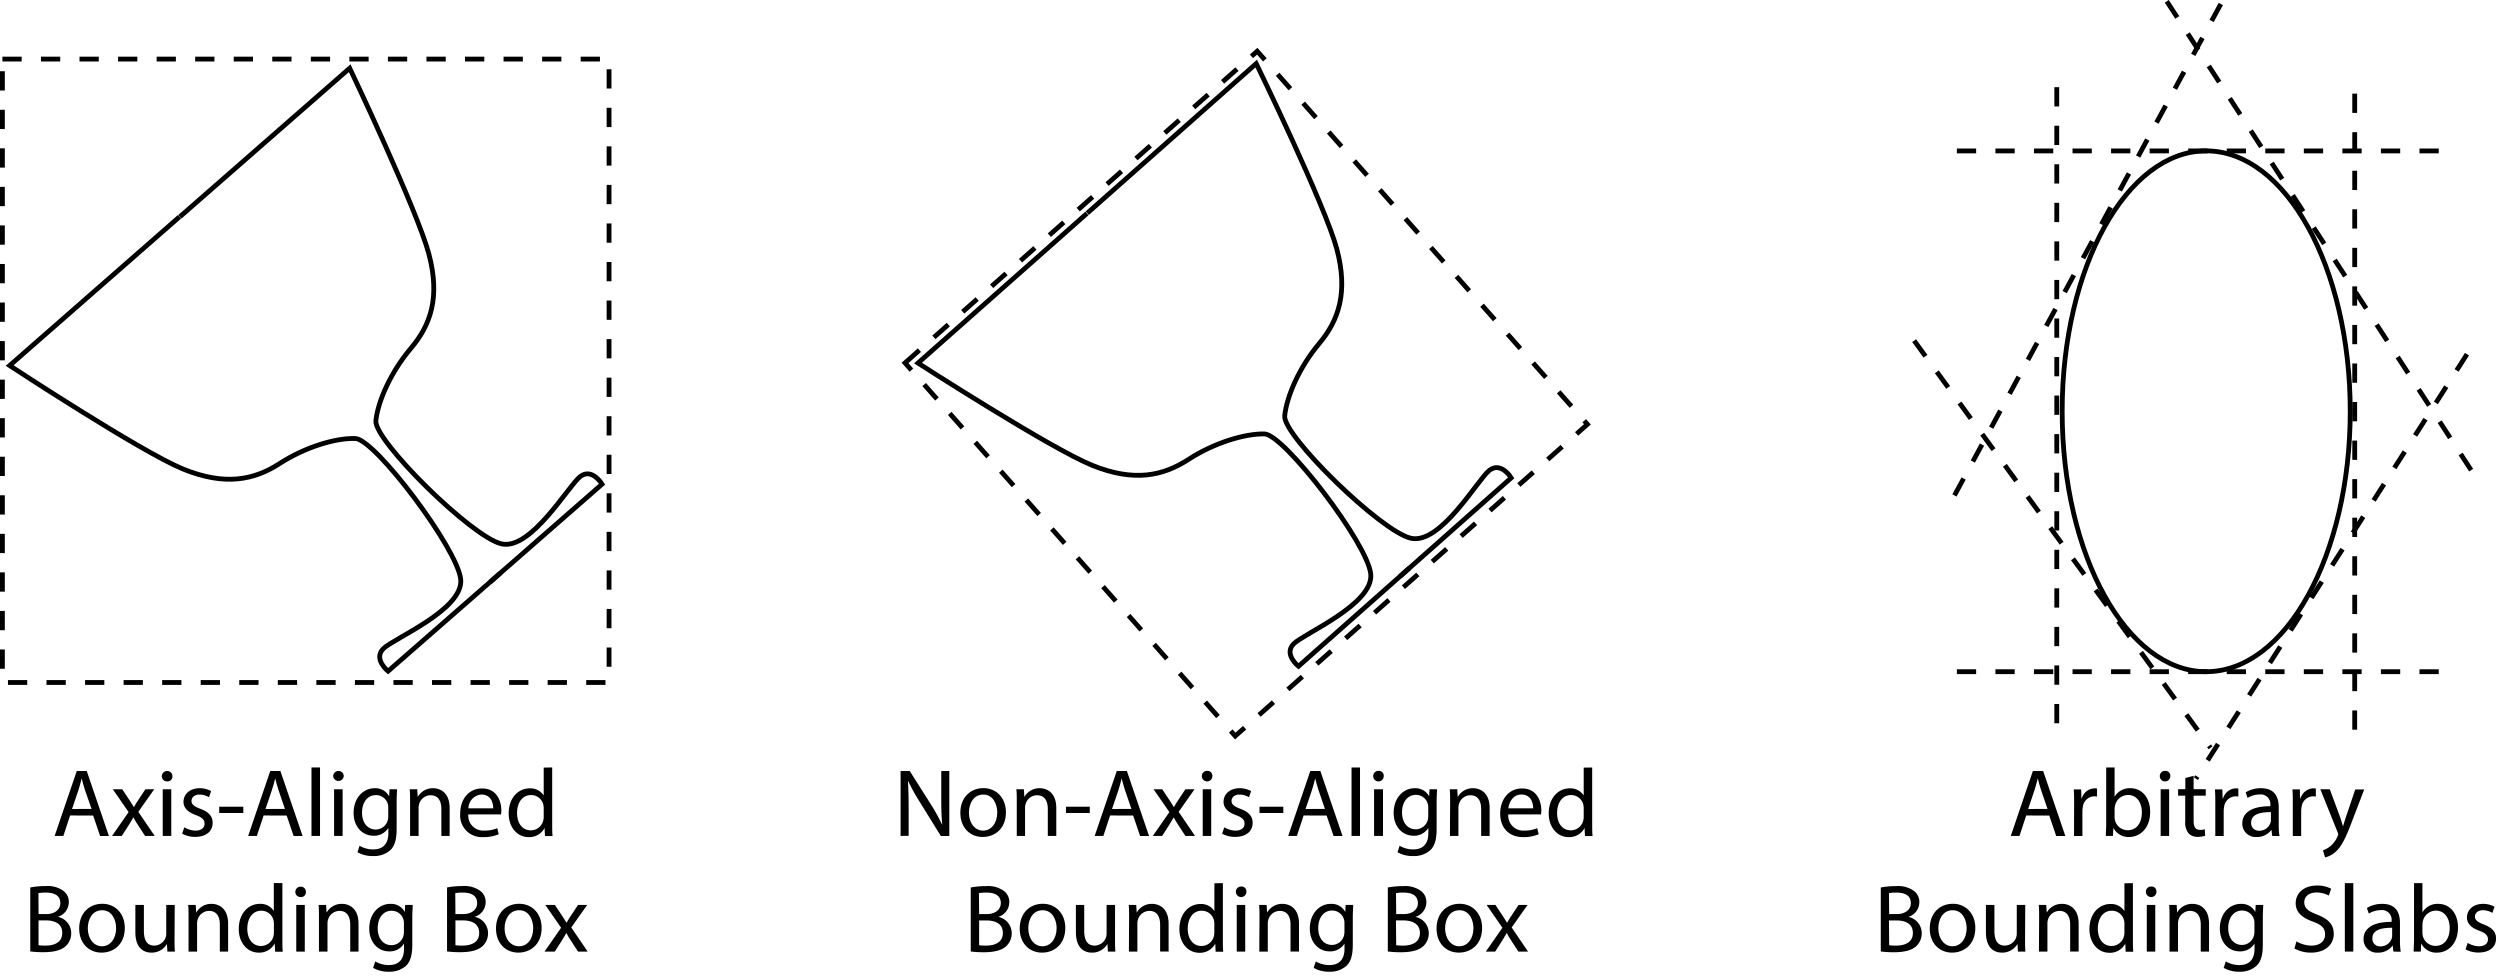 <svg id="Layer_1" data-name="Layer 1" xmlns="http://www.w3.org/2000/svg" viewBox="0 0 518.8 202.47"><defs><style>.cls-1,.cls-2{fill:none;stroke:#000;stroke-miterlimit:10;}.cls-2{stroke-dasharray:4;}</style></defs><title>Bounding choices</title><path class="cls-1" d="M101.72,120.77l23.22-20.3s-2.07-3.42-4.49-1.61-10.24,15.41-16.39,14S77.57,91.38,78,87.3s3.14-10.14,7.25-15S91.39,61.75,89,52.71,72.57,14.15,72.57,14.15L37.31,45"/><path class="cls-1" d="M103.75,119,80.53,139.29s-3.11-2.51-1-4.66,16.65-8.09,16.08-14.37S77.85,91.14,73.75,91,63.28,92.79,58,96.21s-11.32,4.66-20,1.13S2,75.86,2,75.86L37.24,45"/><rect class="cls-2" x="0.5" y="12.26" width="125.89" height="129.37"/><path d="M14.55,169.23l-1.4,4.24H11.34L15.93,160H18l4.6,13.48H20.77l-1.44-4.24ZM19,167.87,17.65,164c-.3-.88-.5-1.68-.7-2.46h0c-.2.8-.42,1.62-.68,2.44l-1.32,3.9Z"/><path d="M25.37,163.79l1.38,2.08c.36.54.66,1,1,1.58h.06c.32-.58.64-1.08,1-1.6l1.36-2.06H32l-3.3,4.68,3.4,5h-2l-1.42-2.18c-.38-.56-.7-1.1-1-1.68h0c-.32.58-.66,1.1-1,1.68l-1.4,2.18H23.25l3.44-4.94-3.28-4.74Z"/><path d="M35.77,161.07a1,1,0,0,1-1.12,1.08,1.05,1.05,0,0,1-1.07-1.08A1.08,1.08,0,0,1,34.69,160,1.05,1.05,0,0,1,35.77,161.07Zm-2,12.4v-9.68h1.77v9.68Z"/><path d="M38.25,171.67a4.55,4.55,0,0,0,2.32.7c1.28,0,1.88-.64,1.88-1.44s-.5-1.3-1.8-1.78c-1.74-.62-2.57-1.58-2.57-2.74,0-1.56,1.26-2.84,3.35-2.84a4.83,4.83,0,0,1,2.38.6l-.44,1.28a3.77,3.77,0,0,0-2-.56c-1,0-1.63.6-1.63,1.32s.58,1.16,1.85,1.64c1.68.64,2.54,1.48,2.54,2.92,0,1.7-1.32,2.9-3.62,2.9A5.53,5.53,0,0,1,37.8,173Z"/><path d="M50.49,167.41v1.3h-5v-1.3Z"/><path d="M54.71,169.23l-1.41,4.24H51.5L56.08,160h2.11l4.6,13.48H60.93l-1.44-4.24Zm4.42-1.36L57.81,164c-.31-.88-.5-1.68-.7-2.46h0c-.2.8-.42,1.62-.69,2.44l-1.32,3.9Z"/><path d="M64.64,159.26h1.77v14.21H64.64Z"/><path d="M71.33,161.07a1.1,1.1,0,0,1-2.19,0A1.08,1.08,0,0,1,70.25,160,1.05,1.05,0,0,1,71.33,161.07Zm-2,12.4v-9.68h1.77v9.68Z"/><path d="M82.39,163.79c0,.7-.08,1.48-.08,2.66v5.62c0,2.22-.44,3.58-1.38,4.42a5.13,5.13,0,0,1-3.52,1.16,6.29,6.29,0,0,1-3.23-.8l.44-1.34a5.46,5.46,0,0,0,2.84.76c1.81,0,3.13-.94,3.13-3.38v-1.08h0a3.46,3.46,0,0,1-3.09,1.62c-2.4,0-4.12-2-4.12-4.72,0-3.28,2.14-5.14,4.37-5.14a3.22,3.22,0,0,1,3,1.68h0l.08-1.46Zm-1.82,3.82a2.51,2.51,0,0,0-.1-.8A2.54,2.54,0,0,0,78,165c-1.67,0-2.87,1.42-2.87,3.66,0,1.9,1,3.48,2.86,3.48a2.57,2.57,0,0,0,2.44-1.8,3.06,3.06,0,0,0,.14-.94Z"/><path d="M85.1,166.41c0-1,0-1.82-.08-2.62h1.56l.11,1.6h0a3.56,3.56,0,0,1,3.2-1.82c1.34,0,3.42.8,3.42,4.12v5.78H91.59v-5.58c0-1.56-.58-2.86-2.24-2.86a2.5,2.5,0,0,0-2.36,1.8,2.53,2.53,0,0,0-.12.82v5.82H85.1Z"/><path d="M97.18,169a3.11,3.11,0,0,0,3.33,3.36,6.36,6.36,0,0,0,2.68-.5l.3,1.26a7.84,7.84,0,0,1-3.22.6,4.5,4.5,0,0,1-4.77-4.88c0-2.92,1.72-5.22,4.54-5.22,3.17,0,4,2.78,4,4.56a6.64,6.64,0,0,1-.06.82Zm5.17-1.26c0-1.12-.46-2.86-2.44-2.86a2.91,2.91,0,0,0-2.7,2.86Z"/><path d="M114.59,159.26V171c0,.86,0,1.84.08,2.5h-1.58l-.08-1.68h0a3.58,3.58,0,0,1-3.3,1.9c-2.35,0-4.15-2-4.15-4.92,0-3.22,2-5.2,4.35-5.2a3.25,3.25,0,0,1,2.92,1.48h0v-5.79Zm-1.76,8.47a3.11,3.11,0,0,0-.08-.74,2.59,2.59,0,0,0-2.54-2c-1.83,0-2.91,1.6-2.91,3.74,0,2,1,3.58,2.87,3.58a2.65,2.65,0,0,0,2.58-2.1,3.06,3.06,0,0,0,.08-.76Z"/><path d="M6.28,184.17a16,16,0,0,1,3.18-.29,5.51,5.51,0,0,1,3.7,1,2.81,2.81,0,0,1,1.12,2.38,3.2,3.2,0,0,1-2.28,3v0a3.47,3.47,0,0,1,2.78,3.38,3.63,3.63,0,0,1-1.14,2.7c-.94.86-2.46,1.26-4.66,1.26a20.34,20.34,0,0,1-2.7-.16ZM8,189.69H9.6c1.84,0,2.92-1,2.92-2.26,0-1.58-1.2-2.2-3-2.2a8.59,8.59,0,0,0-1.54.11Zm0,6.46a9.3,9.3,0,0,0,1.46.08c1.8,0,3.46-.66,3.46-2.62S11.36,191,9.46,191H8Z"/><path d="M25.9,192.55c0,3.58-2.48,5.14-4.82,5.14-2.62,0-4.65-1.92-4.65-5,0-3.24,2.13-5.14,4.81-5.14S25.9,189.59,25.9,192.55Zm-7.68.1c0,2.12,1.22,3.72,2.94,3.72s2.94-1.58,2.94-3.76c0-1.64-.82-3.72-2.9-3.72S18.22,190.81,18.22,192.65Z"/><path d="M36.22,194.83c0,1,0,1.88.08,2.64H34.74l-.1-1.58h0a3.64,3.64,0,0,1-3.2,1.8c-1.52,0-3.35-.84-3.35-4.24v-5.66h1.77v5.36c0,1.84.56,3.08,2.16,3.08a2.54,2.54,0,0,0,2.32-1.6,2.57,2.57,0,0,0,.16-.9v-5.94h1.76Z"/><path d="M39.13,190.41c0-1,0-1.82-.08-2.62h1.57l.1,1.6h0a3.56,3.56,0,0,1,3.2-1.82c1.34,0,3.42.8,3.42,4.12v5.78H45.62v-5.58c0-1.56-.58-2.86-2.24-2.86a2.5,2.5,0,0,0-2.36,1.8,2.53,2.53,0,0,0-.12.82v5.82H39.13Z"/><path d="M58.6,183.26V195c0,.86,0,1.84.08,2.5H57.1L57,195.79h0a3.58,3.58,0,0,1-3.3,1.9c-2.35,0-4.15-2-4.15-4.92,0-3.22,2-5.2,4.35-5.2a3.24,3.24,0,0,1,2.92,1.48h0v-5.79Zm-1.76,8.47a3.11,3.11,0,0,0-.08-.74,2.59,2.59,0,0,0-2.54-2c-1.82,0-2.9,1.6-2.9,3.74,0,2,1,3.58,2.86,3.58a2.65,2.65,0,0,0,2.58-2.1,3.06,3.06,0,0,0,.08-.76Z"/><path d="M63.48,185.07a1,1,0,0,1-1.12,1.08,1.05,1.05,0,0,1-1.07-1.08A1.08,1.08,0,0,1,62.4,184,1.05,1.05,0,0,1,63.48,185.07Zm-2,12.4v-9.68h1.77v9.68Z"/><path d="M66.19,190.41c0-1,0-1.82-.08-2.62h1.56l.11,1.6h0a3.55,3.55,0,0,1,3.2-1.82c1.34,0,3.42.8,3.42,4.12v5.78H72.68v-5.58c0-1.56-.58-2.86-2.24-2.86a2.5,2.5,0,0,0-2.36,1.8,2.53,2.53,0,0,0-.12.82v5.82H66.19Z"/><path d="M85.64,187.79c0,.7-.08,1.48-.08,2.66v5.62c0,2.22-.44,3.58-1.38,4.42a5.13,5.13,0,0,1-3.52,1.16,6.29,6.29,0,0,1-3.23-.8l.44-1.34a5.46,5.46,0,0,0,2.84.76c1.81,0,3.13-.94,3.13-3.38v-1.08h0a3.46,3.46,0,0,1-3.09,1.62c-2.4,0-4.12-2-4.12-4.72,0-3.28,2.14-5.14,4.37-5.14a3.22,3.22,0,0,1,3,1.68h0l.08-1.46Zm-1.82,3.82a2.51,2.51,0,0,0-.1-.8A2.54,2.54,0,0,0,81.25,189c-1.67,0-2.87,1.42-2.87,3.66,0,1.9,1,3.48,2.86,3.48a2.57,2.57,0,0,0,2.44-1.8,3.06,3.06,0,0,0,.14-.94Z"/><path d="M92.77,184.17a16,16,0,0,1,3.19-.29,5.51,5.51,0,0,1,3.7,1,2.81,2.81,0,0,1,1.12,2.38,3.2,3.2,0,0,1-2.28,3v0a3.47,3.47,0,0,1,2.78,3.38,3.63,3.63,0,0,1-1.14,2.7c-.94.86-2.47,1.26-4.67,1.26a20.34,20.34,0,0,1-2.7-.16Zm1.74,5.52h1.58c1.85,0,2.93-1,2.93-2.26,0-1.58-1.2-2.2-3-2.2a8.59,8.59,0,0,0-1.54.11Zm0,6.46a9.3,9.3,0,0,0,1.46.08c1.81,0,3.47-.66,3.47-2.62S97.86,191,96,191H94.51Z"/><path d="M112.4,192.55c0,3.58-2.48,5.14-4.82,5.14-2.63,0-4.65-1.92-4.65-5,0-3.24,2.12-5.14,4.81-5.14S112.4,189.59,112.4,192.55Zm-7.69.1c0,2.12,1.22,3.72,3,3.72s2.94-1.58,2.94-3.76c0-1.64-.82-3.72-2.9-3.72S104.71,190.81,104.71,192.65Z"/><path d="M115.15,187.79l1.38,2.08c.36.54.66,1,1,1.58h.06c.32-.58.64-1.08,1-1.6l1.36-2.06h1.9l-3.3,4.68,3.4,5h-2l-1.42-2.18c-.38-.56-.7-1.1-1-1.68h0c-.32.58-.66,1.1-1,1.68l-1.4,2.18H113l3.44-4.94-3.28-4.74Z"/><path class="cls-1" d="M290.53,119.61l23.08-20.45s-2.09-3.41-4.5-1.58S299,113.06,292.81,111.7,266.19,90.38,266.6,86.3s3.08-10.16,7.15-15,6.06-10.63,3.66-19.65-16.72-38.46-16.72-38.46L225.63,44.23"/><path class="cls-1" d="M292.54,117.83l-23.08,20.44s-3.14-2.49-1-4.66,16.59-8.19,16-14.47-18-29-22.05-29.09-10.45,1.83-15.76,5.28-11.29,4.74-19.94,1.26S190.5,75.34,190.5,75.34l35.06-31.05"/><rect class="cls-2" x="209.81" y="29.97" width="97.6" height="103.4" transform="translate(10.83 191.92) rotate(-41.51)"/><path d="M186.89,173.47V160h1.9l4.32,6.82a38.16,38.16,0,0,1,2.42,4.38l0,0c-.16-1.8-.2-3.44-.2-5.54V160H197v13.48h-1.76L191,166.63a42.79,42.79,0,0,1-2.52-4.5l-.06,0c.1,1.7.14,3.32.14,5.56v5.76Z"/><path d="M208.75,168.55c0,3.58-2.48,5.14-4.82,5.14-2.62,0-4.64-1.92-4.64-5,0-3.24,2.12-5.14,4.8-5.14S208.75,165.59,208.75,168.55Zm-7.68.1c0,2.12,1.22,3.72,2.94,3.72s2.94-1.58,2.94-3.76c0-1.64-.82-3.72-2.9-3.72S201.07,166.81,201.07,168.65Z"/><path d="M211,166.41c0-1,0-1.82-.08-2.62h1.56l.1,1.6h0a3.56,3.56,0,0,1,3.2-1.82c1.34,0,3.42.8,3.42,4.12v5.78h-1.76v-5.58c0-1.56-.58-2.86-2.24-2.86a2.5,2.5,0,0,0-2.36,1.8,2.53,2.53,0,0,0-.12.82v5.82H211Z"/><path d="M226.15,167.41v1.3h-4.94v-1.3Z"/><path d="M230.37,169.23l-1.4,4.24h-1.8L231.75,160h2.1l4.6,13.48h-1.86l-1.44-4.24Zm4.42-1.36L233.47,164c-.3-.88-.5-1.68-.7-2.46h0c-.2.8-.42,1.62-.68,2.44l-1.32,3.9Z"/><path d="M241.19,163.79l1.38,2.08c.36.54.66,1,1,1.58h.06c.32-.58.64-1.08,1-1.6l1.36-2.06h1.9l-3.3,4.68,3.4,5h-2l-1.42-2.18c-.38-.56-.7-1.1-1-1.68h0c-.32.58-.66,1.1-1,1.68l-1.4,2.18h-1.94l3.44-4.94-3.28-4.74Z"/><path d="M251.59,161.07a1.09,1.09,0,0,1-2.18,0,1.07,1.07,0,0,1,1.1-1.1A1,1,0,0,1,251.59,161.07Zm-2,12.4v-9.68h1.76v9.68Z"/><path d="M254.07,171.67a4.61,4.61,0,0,0,2.32.7c1.28,0,1.88-.64,1.88-1.44s-.5-1.3-1.8-1.78c-1.74-.62-2.56-1.58-2.56-2.74,0-1.56,1.26-2.84,3.34-2.84a4.83,4.83,0,0,1,2.38.6l-.44,1.28a3.77,3.77,0,0,0-2-.56c-1,0-1.62.6-1.62,1.32s.58,1.16,1.84,1.64c1.68.64,2.54,1.48,2.54,2.92,0,1.7-1.32,2.9-3.62,2.9a5.52,5.52,0,0,1-2.72-.66Z"/><path d="M266.31,167.41v1.3h-4.94v-1.3Z"/><path d="M270.53,169.23l-1.4,4.24h-1.8L271.91,160H274l4.6,13.48h-1.86l-1.44-4.24Zm4.42-1.36L273.63,164c-.3-.88-.5-1.68-.7-2.46h0c-.2.8-.42,1.62-.68,2.44l-1.32,3.9Z"/><path d="M280.47,159.27h1.76v14.2h-1.76Z"/><path d="M287.15,161.07a1.09,1.09,0,0,1-2.18,0,1.07,1.07,0,0,1,1.1-1.1A1,1,0,0,1,287.15,161.07Zm-2,12.4v-9.68H287v9.68Z"/><path d="M298.21,163.79c0,.7-.08,1.48-.08,2.66v5.62c0,2.22-.44,3.58-1.38,4.42a5.13,5.13,0,0,1-3.52,1.16,6.25,6.25,0,0,1-3.22-.8l.44-1.34a5.46,5.46,0,0,0,2.84.76c1.8,0,3.12-.94,3.12-3.38v-1.08h0a3.46,3.46,0,0,1-3.08,1.62c-2.4,0-4.12-2-4.12-4.72,0-3.28,2.14-5.14,4.36-5.14a3.22,3.22,0,0,1,3,1.68h0l.08-1.46Zm-1.82,3.82a2.51,2.51,0,0,0-.1-.8,2.54,2.54,0,0,0-2.46-1.86c-1.68,0-2.88,1.42-2.88,3.66,0,1.9,1,3.48,2.86,3.48a2.57,2.57,0,0,0,2.44-1.8,3.06,3.06,0,0,0,.14-.94Z"/><path d="M300.93,166.41c0-1,0-1.82-.08-2.62h1.56l.1,1.6h0a3.56,3.56,0,0,1,3.2-1.82c1.34,0,3.42.8,3.42,4.12v5.78h-1.76v-5.58c0-1.56-.58-2.86-2.24-2.86a2.5,2.5,0,0,0-2.36,1.8,2.53,2.53,0,0,0-.12.82v5.82h-1.76Z"/><path d="M313,169a3.1,3.1,0,0,0,3.32,3.36,6.36,6.36,0,0,0,2.68-.5l.3,1.26a7.84,7.84,0,0,1-3.22.6c-3,0-4.76-2-4.76-4.88s1.72-5.22,4.54-5.22c3.16,0,4,2.78,4,4.56a6.64,6.64,0,0,1-.06.82Zm5.16-1.26c0-1.12-.46-2.86-2.44-2.86-1.78,0-2.56,1.64-2.7,2.86Z"/><path d="M330.41,159.27V171c0,.86,0,1.84.08,2.5h-1.58l-.08-1.68h0a3.58,3.58,0,0,1-3.3,1.9c-2.34,0-4.14-2-4.14-4.92,0-3.22,2-5.2,4.34-5.2a3.24,3.24,0,0,1,2.92,1.48h0v-5.78Zm-1.76,8.46a3.11,3.11,0,0,0-.08-.74,2.59,2.59,0,0,0-2.54-2c-1.82,0-2.9,1.6-2.9,3.74,0,2,1,3.58,2.86,3.58a2.65,2.65,0,0,0,2.58-2.1,3.06,3.06,0,0,0,.08-.76Z"/><path d="M201.45,184.17a16.86,16.86,0,0,1,3.18-.28,5.57,5.57,0,0,1,3.7,1,2.83,2.83,0,0,1,1.12,2.38,3.2,3.2,0,0,1-2.28,3v0a3.47,3.47,0,0,1,2.78,3.38,3.63,3.63,0,0,1-1.14,2.7c-.94.86-2.46,1.26-4.66,1.26a20.34,20.34,0,0,1-2.7-.16Zm1.74,5.52h1.58c1.84,0,2.92-1,2.92-2.26,0-1.58-1.2-2.2-3-2.2a7.46,7.46,0,0,0-1.54.12Zm0,6.46a9.3,9.3,0,0,0,1.46.08c1.8,0,3.46-.66,3.46-2.62s-1.58-2.6-3.48-2.6h-1.44Z"/><path d="M221.07,192.55c0,3.58-2.48,5.14-4.82,5.14-2.62,0-4.64-1.92-4.64-5,0-3.24,2.12-5.14,4.8-5.14S221.07,189.59,221.07,192.55Zm-7.68.1c0,2.12,1.22,3.72,2.94,3.72s2.94-1.58,2.94-3.76c0-1.64-.82-3.72-2.9-3.72S213.39,190.81,213.39,192.65Z"/><path d="M231.39,194.83c0,1,0,1.88.08,2.64h-1.56l-.1-1.58h0a3.64,3.64,0,0,1-3.2,1.8c-1.52,0-3.34-.84-3.34-4.24v-5.66H225v5.36c0,1.84.56,3.08,2.16,3.08a2.54,2.54,0,0,0,2.32-1.6,2.57,2.57,0,0,0,.16-.9v-5.94h1.76Z"/><path d="M234.31,190.41c0-1,0-1.82-.08-2.62h1.56l.1,1.6h0a3.56,3.56,0,0,1,3.2-1.82c1.34,0,3.42.8,3.42,4.12v5.78h-1.76v-5.58c0-1.56-.58-2.86-2.24-2.86a2.5,2.5,0,0,0-2.36,1.8,2.53,2.53,0,0,0-.12.82v5.82h-1.76Z"/><path d="M253.77,183.27V195c0,.86,0,1.84.08,2.5h-1.58l-.08-1.68h0a3.58,3.58,0,0,1-3.3,1.9c-2.34,0-4.14-2-4.14-4.92,0-3.22,2-5.2,4.34-5.2a3.24,3.24,0,0,1,2.92,1.48h0v-5.78ZM252,191.73a3.11,3.11,0,0,0-.08-.74,2.59,2.59,0,0,0-2.54-2c-1.82,0-2.9,1.6-2.9,3.74,0,2,1,3.58,2.86,3.58a2.65,2.65,0,0,0,2.58-2.1,3.06,3.06,0,0,0,.08-.76Z"/><path d="M258.65,185.07a1.09,1.09,0,0,1-2.18,0,1.07,1.07,0,0,1,1.1-1.1A1,1,0,0,1,258.65,185.07Zm-2,12.4v-9.68h1.76v9.68Z"/><path d="M261.37,190.41c0-1,0-1.82-.08-2.62h1.56l.1,1.6h0a3.56,3.56,0,0,1,3.2-1.82c1.34,0,3.42.8,3.42,4.12v5.78h-1.76v-5.58c0-1.56-.58-2.86-2.24-2.86a2.5,2.5,0,0,0-2.36,1.8,2.53,2.53,0,0,0-.12.82v5.82h-1.76Z"/><path d="M280.81,187.79c0,.7-.08,1.48-.08,2.66v5.62c0,2.22-.44,3.58-1.38,4.42a5.13,5.13,0,0,1-3.52,1.16,6.25,6.25,0,0,1-3.22-.8l.44-1.34a5.46,5.46,0,0,0,2.84.76c1.8,0,3.12-.94,3.12-3.38v-1.08h0a3.46,3.46,0,0,1-3.08,1.62c-2.4,0-4.12-2-4.12-4.72,0-3.28,2.14-5.14,4.36-5.14a3.22,3.22,0,0,1,3,1.68h0l.08-1.46ZM279,191.61a2.51,2.51,0,0,0-.1-.8,2.54,2.54,0,0,0-2.46-1.86c-1.68,0-2.88,1.42-2.88,3.66,0,1.9,1,3.48,2.86,3.48a2.57,2.57,0,0,0,2.44-1.8,3.06,3.06,0,0,0,.14-.94Z"/><path d="M288,184.17a16.86,16.86,0,0,1,3.18-.28,5.57,5.57,0,0,1,3.7,1,2.83,2.83,0,0,1,1.12,2.38,3.2,3.2,0,0,1-2.28,3v0a3.47,3.47,0,0,1,2.78,3.38,3.63,3.63,0,0,1-1.14,2.7c-.94.86-2.46,1.26-4.66,1.26a20.34,20.34,0,0,1-2.7-.16Zm1.74,5.52h1.58c1.84,0,2.92-1,2.92-2.26,0-1.58-1.2-2.2-3-2.2a7.46,7.46,0,0,0-1.54.12Zm0,6.46a9.3,9.3,0,0,0,1.46.08c1.8,0,3.46-.66,3.46-2.62S293,191,291.13,191h-1.44Z"/><path d="M307.57,192.55c0,3.58-2.48,5.14-4.82,5.14-2.62,0-4.64-1.92-4.64-5,0-3.24,2.12-5.14,4.8-5.14S307.57,189.59,307.57,192.55Zm-7.68.1c0,2.12,1.22,3.72,2.94,3.72s2.94-1.58,2.94-3.76c0-1.64-.82-3.72-2.9-3.72S299.89,190.81,299.89,192.65Z"/><path d="M310.33,187.79l1.38,2.08c.36.54.66,1,1,1.58h.06c.32-.58.64-1.08,1-1.6l1.36-2.06H317l-3.3,4.68,3.4,5h-2l-1.42-2.18c-.38-.56-.7-1.1-1-1.68h0c-.32.58-.66,1.1-1,1.68l-1.4,2.18h-1.94l3.44-4.94-3.28-4.74Z"/><line class="cls-2" x1="426.82" y1="18.09" x2="426.82" y2="153.18"/><line class="cls-2" x1="488.65" y1="19.43" x2="488.65" y2="154.52"/><path d="M420.48,169.23l-1.4,4.24h-1.8L421.86,160H424l4.6,13.48H426.7l-1.44-4.24Zm4.42-1.36L423.58,164c-.3-.88-.5-1.68-.7-2.46h0c-.2.8-.42,1.62-.68,2.44l-1.32,3.9Z"/><path d="M430.42,166.81c0-1.14,0-2.12-.08-3h1.54l.06,1.9H432a2.9,2.9,0,0,1,2.68-2.12,1.9,1.9,0,0,1,.5.06v1.66a2.64,2.64,0,0,0-.6-.06,2.47,2.47,0,0,0-2.36,2.26,5,5,0,0,0-.08.82v5.16h-1.74Z"/><path d="M437,173.47c0-.66.08-1.64.08-2.5v-11.7h1.74v6.08h0a3.61,3.61,0,0,1,3.3-1.78c2.4,0,4.1,2,4.08,4.94,0,3.46-2.18,5.18-4.34,5.18a3.45,3.45,0,0,1-3.24-1.82h-.06l-.08,1.6Zm1.82-3.88a3.3,3.3,0,0,0,.08.64,2.72,2.72,0,0,0,2.64,2.06c1.84,0,2.94-1.5,2.94-3.72,0-1.94-1-3.6-2.88-3.6a2.81,2.81,0,0,0-2.68,2.16,3.47,3.47,0,0,0-.1.72Z"/><path d="M450.38,161.07a1.09,1.09,0,0,1-2.18,0,1.07,1.07,0,0,1,1.1-1.1A1,1,0,0,1,450.38,161.07Zm-2,12.4v-9.68h1.76v9.68Z"/><path d="M455.22,161v2.78h2.52v1.34h-2.52v5.22c0,1.2.34,1.88,1.32,1.88a3.92,3.92,0,0,0,1-.12l.08,1.32a4.31,4.31,0,0,1-1.56.24,2.44,2.44,0,0,1-1.9-.74,3.59,3.59,0,0,1-.68-2.52v-5.28H452v-1.34h1.5v-2.32Z"/><path d="M459.72,166.81c0-1.14,0-2.12-.08-3h1.54l.06,1.9h.08a2.9,2.9,0,0,1,2.68-2.12,1.9,1.9,0,0,1,.5.06v1.66a2.64,2.64,0,0,0-.6-.06,2.47,2.47,0,0,0-2.36,2.26,5,5,0,0,0-.08.82v5.16h-1.74Z"/><path d="M471.52,173.47l-.14-1.22h-.06a3.61,3.61,0,0,1-3,1.44,2.76,2.76,0,0,1-3-2.78c0-2.34,2.08-3.62,5.82-3.6v-.2a2,2,0,0,0-2.2-2.24,4.82,4.82,0,0,0-2.52.72l-.4-1.16a6,6,0,0,1,3.18-.86c3,0,3.68,2,3.68,4v3.62a13.63,13.63,0,0,0,.16,2.32Zm-.26-4.94c-1.92,0-4.1.3-4.1,2.18a1.56,1.56,0,0,0,1.66,1.68,2.41,2.41,0,0,0,2.34-1.62,1.84,1.84,0,0,0,.1-.56Z"/><path d="M475.8,166.81c0-1.14,0-2.12-.08-3h1.54l.06,1.9h.08a2.9,2.9,0,0,1,2.68-2.12,1.9,1.9,0,0,1,.5.06v1.66a2.64,2.64,0,0,0-.6-.06,2.47,2.47,0,0,0-2.36,2.26,5,5,0,0,0-.08.82v5.16H475.8Z"/><path d="M483.48,163.79l2.12,5.72c.22.64.46,1.4.62,2h0c.18-.58.38-1.32.62-2l1.92-5.68h1.86l-2.64,6.9c-1.26,3.32-2.12,5-3.32,6.06a4.77,4.77,0,0,1-2.16,1.14l-.44-1.48a4.66,4.66,0,0,0,1.54-.86,5.34,5.34,0,0,0,1.48-2,1.26,1.26,0,0,0,.14-.42,1.53,1.53,0,0,0-.12-.46l-3.58-8.92Z"/><path d="M390.3,184.17a16.86,16.86,0,0,1,3.18-.28,5.57,5.57,0,0,1,3.7,1,2.83,2.83,0,0,1,1.12,2.38,3.2,3.2,0,0,1-2.28,3v0a3.47,3.47,0,0,1,2.78,3.38,3.63,3.63,0,0,1-1.14,2.7c-.94.86-2.46,1.26-4.66,1.26a20.34,20.34,0,0,1-2.7-.16Zm1.74,5.52h1.58c1.84,0,2.92-1,2.92-2.26,0-1.58-1.2-2.2-3-2.2a7.46,7.46,0,0,0-1.54.12Zm0,6.46a9.3,9.3,0,0,0,1.46.08c1.8,0,3.46-.66,3.46-2.62s-1.58-2.6-3.48-2.6H392Z"/><path d="M409.92,192.55c0,3.58-2.48,5.14-4.82,5.14-2.62,0-4.64-1.92-4.64-5,0-3.24,2.12-5.14,4.8-5.14S409.92,189.59,409.92,192.55Zm-7.68.1c0,2.12,1.22,3.72,2.94,3.72s2.94-1.58,2.94-3.76c0-1.64-.82-3.72-2.9-3.72S402.24,190.81,402.24,192.65Z"/><path d="M420.24,194.83c0,1,0,1.88.08,2.64h-1.56l-.1-1.58h0a3.64,3.64,0,0,1-3.2,1.8c-1.52,0-3.34-.84-3.34-4.24v-5.66h1.76v5.36c0,1.84.56,3.08,2.16,3.08a2.54,2.54,0,0,0,2.32-1.6,2.57,2.57,0,0,0,.16-.9v-5.94h1.76Z"/><path d="M423.16,190.41c0-1,0-1.82-.08-2.62h1.56l.1,1.6h0a3.56,3.56,0,0,1,3.2-1.82c1.34,0,3.42.8,3.42,4.12v5.78h-1.76v-5.58c0-1.56-.58-2.86-2.24-2.86a2.5,2.5,0,0,0-2.36,1.8,2.53,2.53,0,0,0-.12.82v5.82h-1.76Z"/><path d="M442.62,183.27V195c0,.86,0,1.84.08,2.5h-1.58l-.08-1.68h0a3.58,3.58,0,0,1-3.3,1.9c-2.34,0-4.14-2-4.14-4.92,0-3.22,2-5.2,4.34-5.2a3.24,3.24,0,0,1,2.92,1.48h0v-5.78Zm-1.76,8.46a3.11,3.11,0,0,0-.08-.74,2.59,2.59,0,0,0-2.54-2c-1.82,0-2.9,1.6-2.9,3.74,0,2,1,3.58,2.86,3.58a2.65,2.65,0,0,0,2.58-2.1,3.06,3.06,0,0,0,.08-.76Z"/><path d="M447.5,185.07a1.09,1.09,0,0,1-2.18,0,1.07,1.07,0,0,1,1.1-1.1A1,1,0,0,1,447.5,185.07Zm-2,12.4v-9.68h1.76v9.68Z"/><path d="M450.22,190.41c0-1,0-1.82-.08-2.62h1.56l.1,1.6h0a3.56,3.56,0,0,1,3.2-1.82c1.34,0,3.42.8,3.42,4.12v5.78H456.7v-5.58c0-1.56-.58-2.86-2.24-2.86a2.5,2.5,0,0,0-2.36,1.8,2.53,2.53,0,0,0-.12.82v5.82h-1.76Z"/><path d="M469.66,187.79c0,.7-.08,1.48-.08,2.66v5.62c0,2.22-.44,3.58-1.38,4.42a5.13,5.13,0,0,1-3.52,1.16,6.25,6.25,0,0,1-3.22-.8l.44-1.34a5.46,5.46,0,0,0,2.84.76c1.8,0,3.12-.94,3.12-3.38v-1.08h0a3.46,3.46,0,0,1-3.08,1.62c-2.4,0-4.12-2-4.12-4.72,0-3.28,2.14-5.14,4.36-5.14a3.22,3.22,0,0,1,3,1.68h0l.08-1.46Zm-1.82,3.82a2.51,2.51,0,0,0-.1-.8,2.54,2.54,0,0,0-2.46-1.86c-1.68,0-2.88,1.42-2.88,3.66,0,1.9,1,3.48,2.86,3.48a2.57,2.57,0,0,0,2.44-1.8,3.06,3.06,0,0,0,.14-.94Z"/><path d="M476.56,195.35a6.17,6.17,0,0,0,3.12.88c1.78,0,2.82-.94,2.82-2.3s-.72-2-2.54-2.68c-2.2-.78-3.56-1.92-3.56-3.82,0-2.1,1.74-3.66,4.36-3.66a6.12,6.12,0,0,1,3,.66l-.48,1.42a5.37,5.37,0,0,0-2.56-.64c-1.84,0-2.54,1.1-2.54,2,0,1.26.82,1.88,2.68,2.6,2.28.88,3.44,2,3.44,4s-1.54,3.88-4.72,3.88a7,7,0,0,1-3.44-.86Z"/><path d="M486.6,183.27h1.76v14.2H486.6Z"/><path d="M496.68,197.47l-.14-1.22h-.06a3.61,3.61,0,0,1-3,1.44,2.76,2.76,0,0,1-3-2.78c0-2.34,2.08-3.62,5.82-3.6v-.2a2,2,0,0,0-2.2-2.24,4.82,4.82,0,0,0-2.52.72l-.4-1.16a6,6,0,0,1,3.18-.86c3,0,3.68,2,3.68,4v3.62a13.63,13.63,0,0,0,.16,2.32Zm-.26-4.94c-1.92,0-4.1.3-4.1,2.18a1.56,1.56,0,0,0,1.66,1.68,2.41,2.41,0,0,0,2.34-1.62,1.84,1.84,0,0,0,.1-.56Z"/><path d="M500.88,197.47c0-.66.08-1.64.08-2.5v-11.7h1.74v6.08h0a3.61,3.61,0,0,1,3.3-1.78c2.4,0,4.1,2,4.08,4.94,0,3.46-2.18,5.18-4.34,5.18a3.45,3.45,0,0,1-3.24-1.82h-.06l-.08,1.6Zm1.82-3.88a3.3,3.3,0,0,0,.08.64,2.72,2.72,0,0,0,2.64,2.06c1.84,0,2.94-1.5,2.94-3.72,0-1.94-1-3.6-2.88-3.6a2.81,2.81,0,0,0-2.68,2.16,3.47,3.47,0,0,0-.1.72Z"/><path d="M512.1,195.67a4.61,4.61,0,0,0,2.32.7c1.28,0,1.88-.64,1.88-1.44s-.5-1.3-1.8-1.78c-1.74-.62-2.56-1.58-2.56-2.74,0-1.56,1.26-2.84,3.34-2.84a4.83,4.83,0,0,1,2.38.6l-.44,1.28a3.77,3.77,0,0,0-2-.56c-1,0-1.62.6-1.62,1.32s.58,1.16,1.84,1.64c1.68.64,2.54,1.48,2.54,2.92,0,1.7-1.32,2.9-3.62,2.9a5.52,5.52,0,0,1-2.72-.66Z"/><ellipse class="cls-1" cx="457.83" cy="85.35" rx="29.89" ry="54.04"/><line class="cls-2" x1="406.09" y1="31.32" x2="509.57" y2="31.32"/><line class="cls-2" x1="406.09" y1="139.39" x2="509.57" y2="139.39"/><line class="cls-2" x1="460.86" y1="0.83" x2="405.55" y2="102.88"/><line class="cls-2" x1="449.65" y1="0.27" x2="512.85" y2="97.63"/><line class="cls-2" x1="397.22" y1="70.69" x2="458.73" y2="155.19"/><line class="cls-2" x1="511.95" y1="73.5" x2="455.7" y2="161.59"/></svg>